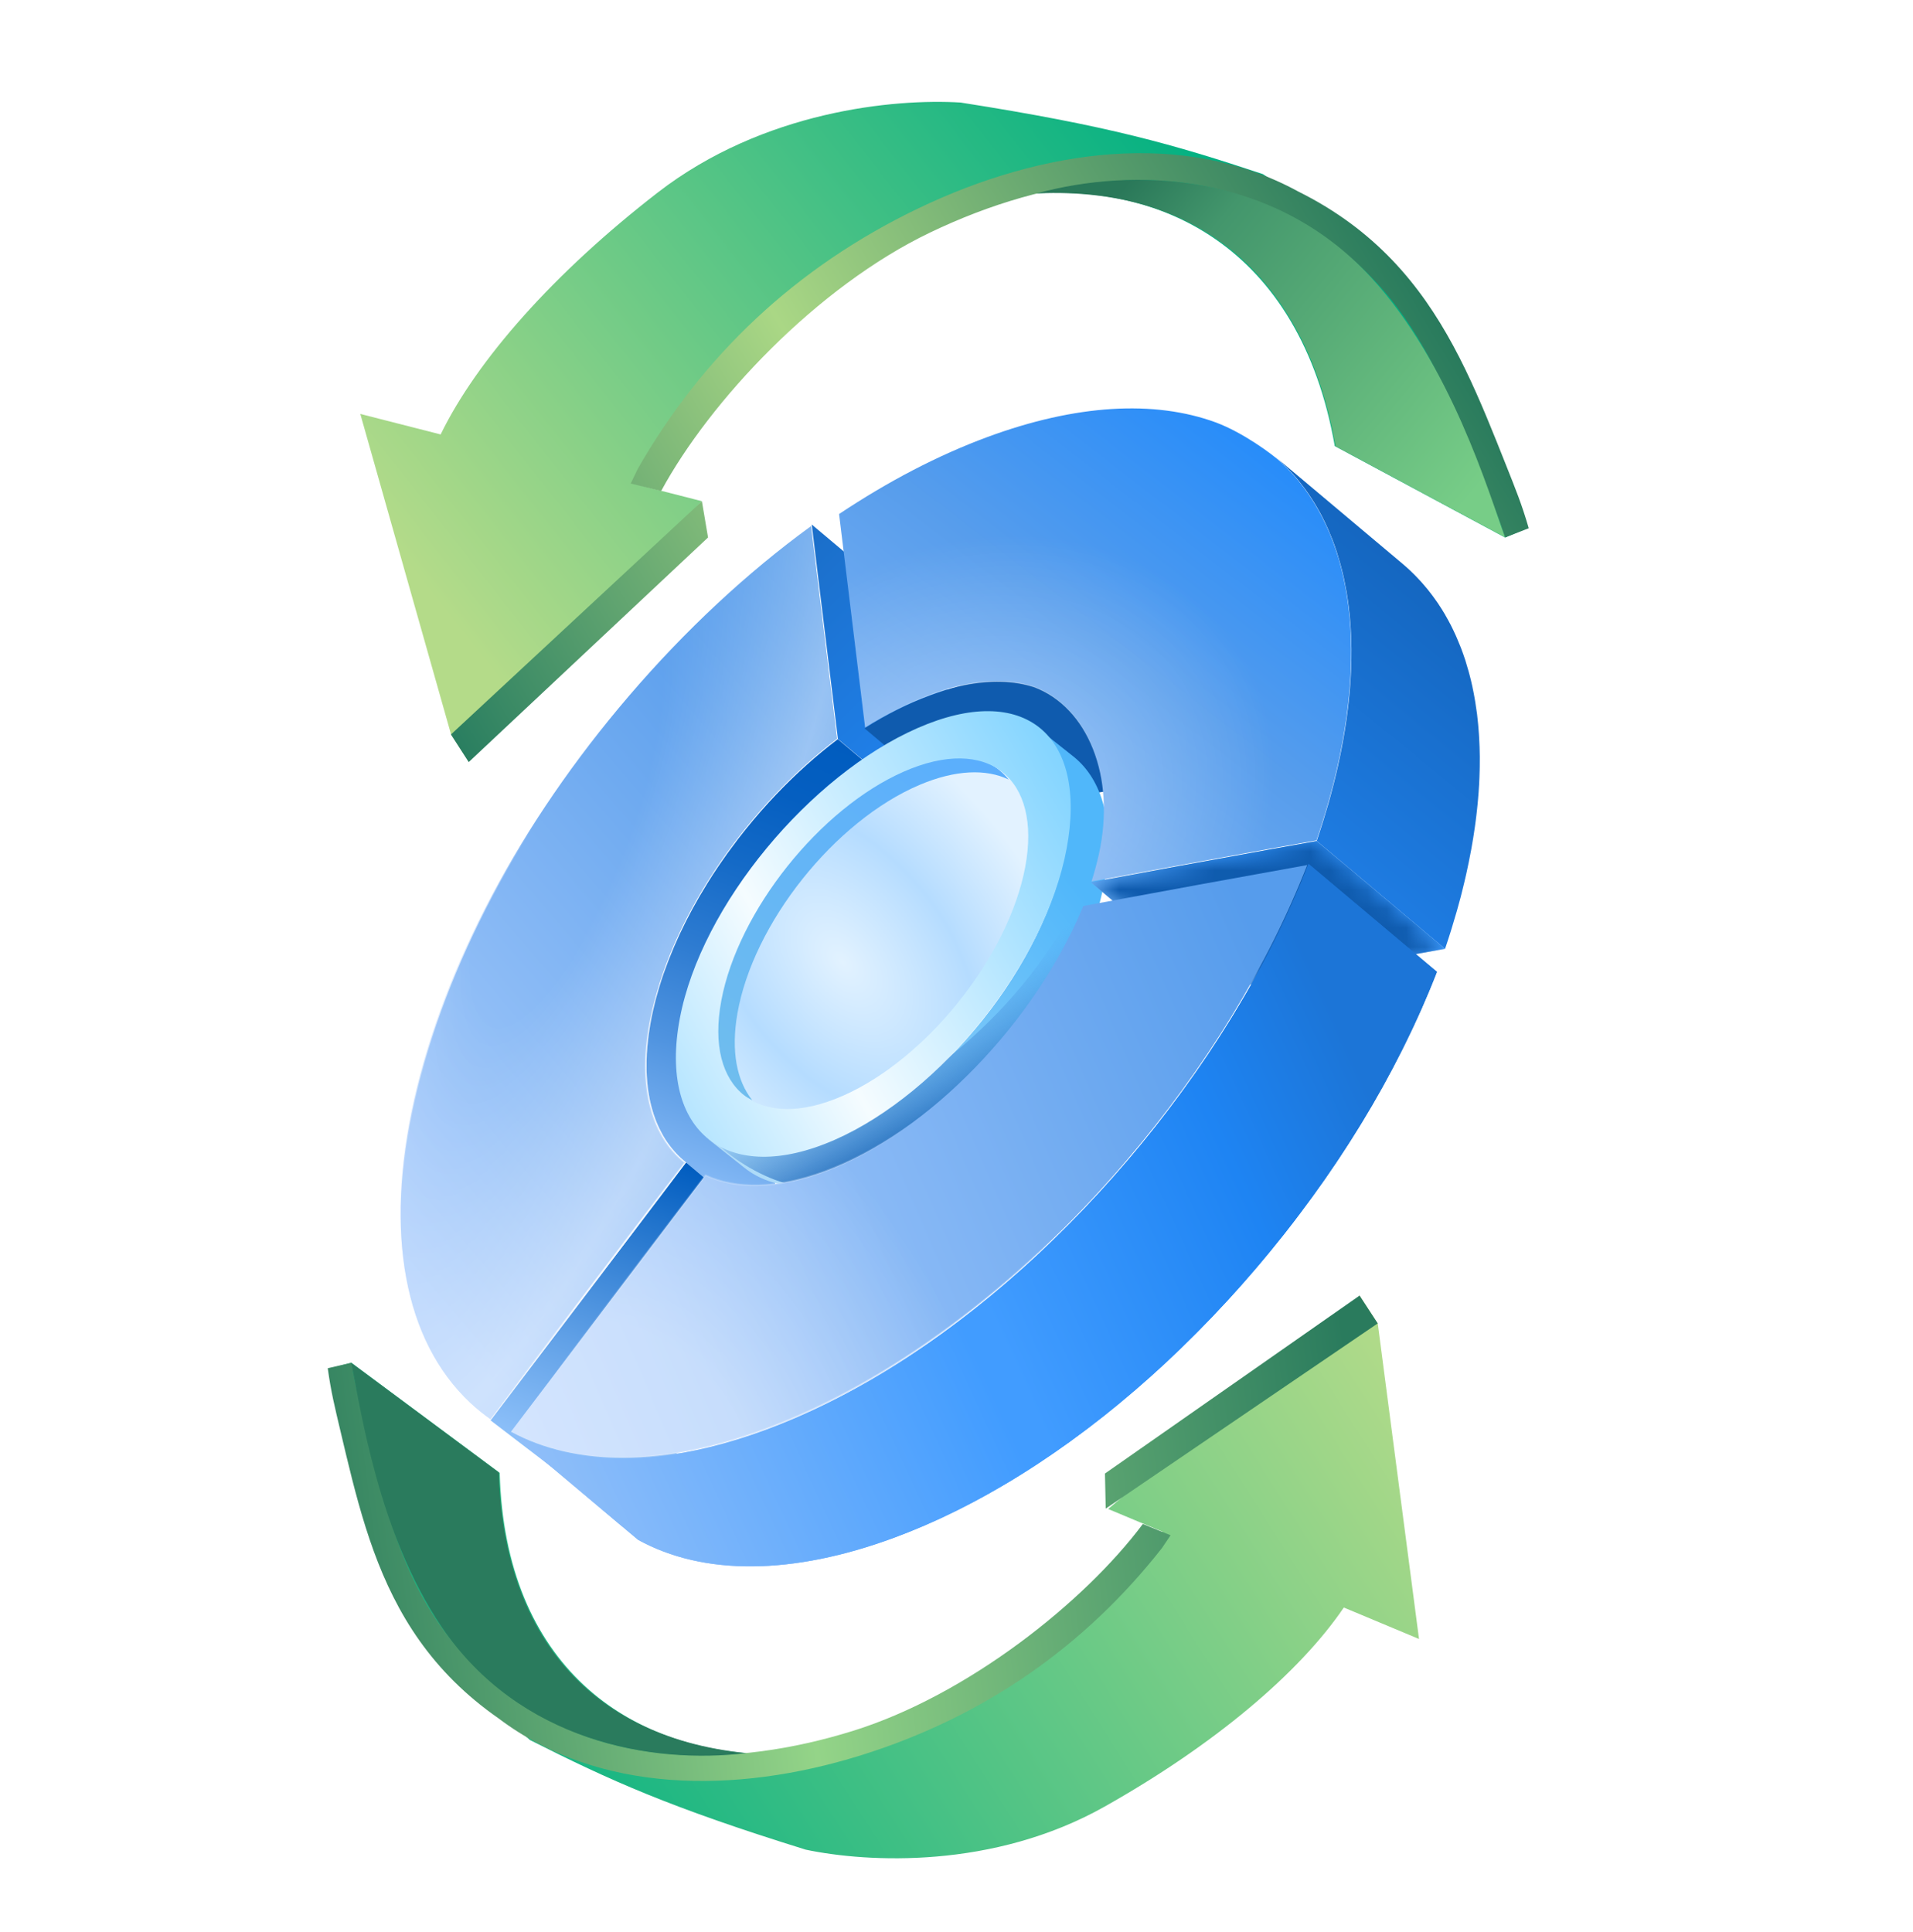 <svg width="100" height="101" viewBox="0 0 100 101" fill="none" xmlns="http://www.w3.org/2000/svg">
<g clip-path="url(#clip0_92_14489)">
<path fill-rule="evenodd" clip-rule="evenodd" d="M23.034 22.712C24.931 18.812 28.973 14.254 34.375 10.071C39.906 5.788 46.754 5.149 50.214 5.36C57.942 6.572 61.331 7.542 66.018 9.103C74.038 14.441 78.052 22.484 79.766 27.638L78.679 28.1L69.774 23.32C66.138 2.586 40.476 8.458 33.447 25.373L36.691 26.201L24.221 39.376L23.576 38.387L18.834 21.639L23.034 22.712Z" fill="url(#paint0_linear_92_14489)"/>
<path fill-rule="evenodd" clip-rule="evenodd" d="M48.012 10.889C41.557 13.985 36.692 18.653 33.338 24.511L32.97 25.278L34.801 25.727L36.692 26.204L23.573 38.396L24.501 39.84L37.012 28.098L36.692 26.204L34.561 25.668C37.106 20.963 42.7 14.995 48.62 12.156C54.863 9.161 61.765 8.271 67.205 11.252L67.218 11.259L67.23 11.265C70.923 13.1 73.094 15.716 74.735 18.752C75.56 20.279 76.249 21.91 76.932 23.61C77.086 23.994 77.24 24.382 77.396 24.773C77.924 26.103 78.192 26.61 78.674 28.098L79.913 27.615C79.545 26.347 79.235 25.597 78.709 24.272C78.552 23.877 78.395 23.481 78.236 23.086C77.55 21.378 76.836 19.686 75.971 18.084C74.233 14.867 71.877 12.008 67.868 10.013C61.87 6.733 54.457 7.797 48.012 10.889Z" fill="url(#paint1_linear_92_14489)"/>
<path d="M69.82 23.335L78.677 28.092C77.799 25.689 75.847 19.063 71.689 14.524C66.582 8.949 59.229 8.737 54.195 10.11C63.388 9.7 68.409 15.287 69.82 23.335Z" fill="url(#paint2_linear_92_14489)"/>
<path fill-rule="evenodd" clip-rule="evenodd" d="M70.247 84.037C67.917 87.469 63.453 91.229 57.748 94.442C51.924 97.723 45.36 97.375 42.118 96.695C34.98 94.475 31.911 93.087 27.696 90.96C20.856 84.798 18.178 76.636 17.275 71.526L18.366 71.24L26.121 76.997C26.678 97.118 51.789 95.117 60.77 80.074L57.928 78.886L71.072 67.735L72.021 69.187L74.177 85.681L70.247 84.037Z" fill="url(#paint3_linear_92_14489)"/>
<path fill-rule="evenodd" clip-rule="evenodd" d="M44.969 91.774C51.502 89.743 56.75 86.006 60.736 80.934L61.19 80.26L59.522 79.581L57.8 78.867L72.018 69.185L71.07 67.73L57.761 77.032L57.8 78.867L59.741 79.67C56.68 83.765 50.562 88.629 44.571 90.491C38.251 92.455 31.602 92.338 26.874 88.762L26.863 88.754L26.852 88.746C23.616 86.499 21.926 83.724 20.797 80.625C20.229 79.067 19.804 77.429 19.395 75.727C19.302 75.343 19.21 74.954 19.118 74.563C18.803 73.232 18.621 72.716 18.371 71.242L17.133 71.527C17.305 72.777 17.494 73.528 17.807 74.854C17.9 75.25 17.994 75.646 18.089 76.041C18.5 77.752 18.94 79.451 19.535 81.085C20.732 84.368 22.562 87.399 26.075 89.842C31.289 93.777 38.446 93.801 44.969 91.774Z" fill="url(#paint4_linear_92_14489)"/>
<path d="M26.072 76.973L18.36 71.245C18.855 73.639 19.781 80.175 23.081 85.043C27.135 91.025 34.057 92.247 39.008 91.648C30.258 90.758 26.288 84.778 26.072 76.973Z" fill="url(#paint5_linear_92_14489)"/>
<path d="M42.432 27.419L49.141 33.061L50.51 44.272L43.801 38.63L42.432 27.419Z" fill="url(#paint6_linear_92_14489)"/>
<path d="M48.551 36.38C48.417 36.43 48.283 36.482 48.149 36.536C48.105 36.554 48.061 36.573 48.018 36.591C47.927 36.628 47.838 36.666 47.748 36.705C47.696 36.728 47.643 36.752 47.591 36.775C47.509 36.812 47.427 36.849 47.346 36.887C47.29 36.913 47.234 36.94 47.18 36.967C47.133 36.989 47.087 37.011 47.04 37.034C47.012 37.047 46.986 37.062 46.958 37.075C46.872 37.118 46.785 37.163 46.698 37.208C46.636 37.24 46.574 37.271 46.513 37.304C46.423 37.352 46.334 37.402 46.244 37.452C46.186 37.484 46.127 37.516 46.071 37.548C45.972 37.604 45.875 37.662 45.777 37.72C45.727 37.749 45.679 37.777 45.63 37.806C45.486 37.893 45.342 37.983 45.198 38.075C45.197 38.076 45.194 38.077 45.193 38.078L51.902 43.72C52.047 43.627 52.194 43.537 52.34 43.448C52.388 43.419 52.437 43.391 52.484 43.362C52.583 43.305 52.681 43.246 52.78 43.19C52.838 43.157 52.895 43.126 52.953 43.094C53.043 43.045 53.133 42.994 53.222 42.946C53.283 42.913 53.345 42.881 53.407 42.85C53.494 42.805 53.58 42.761 53.666 42.717C53.74 42.68 53.814 42.644 53.888 42.608C53.943 42.581 53.998 42.555 54.054 42.529C54.136 42.491 54.218 42.454 54.3 42.417C54.352 42.394 54.404 42.37 54.457 42.347C54.547 42.308 54.638 42.27 54.727 42.233C54.771 42.215 54.814 42.196 54.858 42.178C54.992 42.124 55.127 42.072 55.26 42.022C57.405 41.229 59.276 41.113 60.759 41.57L54.778 36.042C52.423 35.16 50.696 35.587 48.551 36.38Z" fill="url(#paint7_linear_92_14489)"/>
<path d="M41.147 57.32C41.164 57.262 41.182 57.204 41.199 57.146C41.259 56.951 41.323 56.756 41.389 56.561C41.392 56.554 41.395 56.547 41.397 56.54C41.468 56.338 41.542 56.136 41.619 55.934C41.641 55.876 41.664 55.819 41.687 55.761C41.749 55.605 41.812 55.448 41.878 55.292C41.899 55.24 41.921 55.188 41.943 55.137C42.029 54.937 42.118 54.736 42.211 54.536C42.228 54.5 42.245 54.463 42.262 54.427C42.341 54.259 42.422 54.093 42.505 53.926C42.535 53.867 42.564 53.809 42.593 53.75C42.678 53.583 42.766 53.416 42.855 53.25C42.874 53.215 42.892 53.18 42.91 53.146C43.017 52.948 43.128 52.751 43.242 52.556C43.267 52.512 43.294 52.469 43.319 52.425C43.442 52.216 43.566 52.007 43.695 51.801C43.712 51.773 43.729 51.744 43.746 51.718C43.886 51.496 44.03 51.274 44.176 51.055C44.208 51.007 44.241 50.959 44.273 50.91C44.421 50.69 44.573 50.472 44.729 50.256C44.745 50.234 44.761 50.213 44.776 50.191C44.922 49.989 45.072 49.788 45.224 49.589C45.26 49.543 45.294 49.495 45.331 49.45C45.41 49.347 45.49 49.245 45.571 49.144C45.615 49.087 45.66 49.031 45.705 48.975C45.807 48.848 45.91 48.723 46.014 48.599C46.039 48.569 46.063 48.539 46.089 48.508C46.217 48.355 46.349 48.203 46.481 48.051C46.519 48.007 46.558 47.965 46.596 47.922C46.692 47.815 46.787 47.707 46.883 47.601C46.947 47.532 47.01 47.464 47.075 47.394C47.137 47.327 47.199 47.26 47.262 47.195C47.328 47.126 47.394 47.058 47.46 46.989C47.524 46.924 47.587 46.857 47.652 46.792C47.719 46.725 47.786 46.658 47.853 46.592C47.917 46.528 47.982 46.463 48.047 46.399C48.115 46.333 48.184 46.268 48.251 46.203C48.317 46.141 48.383 46.077 48.449 46.016C48.477 45.989 48.506 45.963 48.535 45.937C48.774 45.716 49.015 45.499 49.26 45.289C49.274 45.276 49.289 45.265 49.303 45.252C49.557 45.034 49.813 44.821 50.073 44.616C50.074 44.615 50.075 44.615 50.076 44.614C50.194 44.521 50.312 44.431 50.429 44.341C50.455 44.321 50.48 44.302 50.506 44.282L43.796 38.641C43.653 38.749 43.509 38.86 43.367 38.973C43.367 38.973 43.366 38.974 43.365 38.975C43.106 39.18 42.849 39.392 42.595 39.61C42.581 39.623 42.565 39.636 42.55 39.648C42.306 39.859 42.065 40.075 41.826 40.297C41.81 40.311 41.793 40.325 41.778 40.34C41.766 40.352 41.753 40.364 41.741 40.376C41.675 40.437 41.61 40.5 41.544 40.562C41.476 40.628 41.407 40.693 41.339 40.759C41.273 40.822 41.209 40.886 41.145 40.951C41.077 41.017 41.01 41.083 40.944 41.151C40.879 41.216 40.816 41.282 40.752 41.349C40.686 41.417 40.62 41.484 40.555 41.553C40.492 41.619 40.429 41.687 40.367 41.754C40.316 41.809 40.264 41.863 40.214 41.918C40.202 41.931 40.189 41.946 40.176 41.959C40.079 42.065 39.984 42.171 39.89 42.279C39.851 42.323 39.813 42.365 39.774 42.408C39.642 42.56 39.511 42.712 39.382 42.865C39.357 42.895 39.333 42.925 39.308 42.955C39.203 43.081 39.1 43.205 38.997 43.333C38.953 43.388 38.909 43.444 38.865 43.499C38.784 43.601 38.703 43.704 38.623 43.807C38.607 43.827 38.591 43.847 38.576 43.867C38.556 43.893 38.537 43.919 38.518 43.946C38.366 44.145 38.216 44.346 38.069 44.549C38.054 44.57 38.038 44.592 38.022 44.613C37.867 44.829 37.716 45.048 37.566 45.267C37.534 45.315 37.502 45.364 37.47 45.411C37.323 45.63 37.179 45.852 37.04 46.074C37.023 46.101 37.007 46.129 36.989 46.156C36.861 46.363 36.734 46.571 36.612 46.781C36.597 46.808 36.579 46.835 36.563 46.862C36.553 46.879 36.544 46.896 36.535 46.912C36.421 47.108 36.311 47.305 36.203 47.503C36.185 47.537 36.166 47.572 36.148 47.606C36.058 47.772 35.971 47.939 35.886 48.107C35.856 48.166 35.826 48.224 35.797 48.284C35.715 48.45 35.633 48.616 35.555 48.783C35.538 48.82 35.52 48.856 35.503 48.893C35.41 49.093 35.321 49.294 35.235 49.494C35.213 49.545 35.193 49.596 35.172 49.648C35.105 49.805 35.042 49.962 34.98 50.119C34.958 50.177 34.935 50.234 34.913 50.291C34.835 50.493 34.761 50.696 34.69 50.898C34.688 50.905 34.686 50.91 34.683 50.917C34.615 51.113 34.552 51.309 34.492 51.504C34.475 51.562 34.457 51.62 34.44 51.678C34.392 51.835 34.348 51.993 34.305 52.15C34.296 52.184 34.285 52.219 34.276 52.254C34.272 52.27 34.268 52.286 34.264 52.302C34.217 52.486 34.172 52.669 34.131 52.852C34.083 53.065 34.041 53.275 34.004 53.482C33.992 53.55 33.983 53.616 33.971 53.683C33.948 53.822 33.927 53.959 33.907 54.095C33.897 54.172 33.888 54.249 33.88 54.325C33.865 54.447 33.852 54.57 33.841 54.689C33.834 54.768 33.828 54.846 33.823 54.925C33.819 54.984 33.812 55.045 33.809 55.103C33.806 55.166 33.806 55.227 33.803 55.288C33.8 55.345 33.798 55.404 33.797 55.461C33.793 55.609 33.794 55.756 33.796 55.9C33.797 55.929 33.796 55.959 33.796 55.987C33.801 56.158 33.811 56.326 33.825 56.49C33.829 56.536 33.834 56.58 33.838 56.626C33.845 56.702 33.851 56.781 33.861 56.857C33.867 56.903 33.875 56.947 33.881 56.992C33.887 57.034 33.893 57.077 33.899 57.117C33.923 57.271 33.95 57.422 33.982 57.569C34.014 57.716 34.051 57.858 34.091 57.998C34.102 58.036 34.113 58.073 34.124 58.111C34.137 58.151 34.147 58.193 34.16 58.232C34.185 58.31 34.214 58.386 34.242 58.462C34.248 58.481 34.255 58.502 34.262 58.521C34.311 58.651 34.365 58.778 34.422 58.901C34.436 58.932 34.451 58.962 34.466 58.994C34.515 59.096 34.566 59.195 34.62 59.292C34.634 59.315 34.646 59.34 34.659 59.363C34.666 59.374 34.671 59.385 34.677 59.396C34.738 59.5 34.803 59.601 34.869 59.699C34.886 59.724 34.905 59.747 34.921 59.771C34.981 59.856 35.042 59.938 35.107 60.017C35.131 60.047 35.156 60.078 35.181 60.106C35.252 60.191 35.327 60.273 35.403 60.352C35.416 60.365 35.429 60.38 35.442 60.393C35.446 60.397 35.449 60.401 35.452 60.405C35.548 60.5 35.646 60.59 35.748 60.676L42.458 66.318C42.352 66.229 42.249 66.134 42.151 66.035C42.138 66.022 42.125 66.007 42.112 65.994C42.036 65.914 41.961 65.833 41.89 65.748C41.865 65.718 41.841 65.689 41.816 65.659C41.751 65.579 41.689 65.496 41.629 65.412C41.612 65.388 41.594 65.365 41.578 65.341C41.503 65.232 41.433 65.121 41.367 65.005C41.354 64.981 41.342 64.956 41.328 64.933C41.275 64.837 41.224 64.738 41.175 64.636C41.16 64.605 41.145 64.574 41.131 64.543C41.074 64.419 41.022 64.293 40.971 64.162C40.964 64.143 40.958 64.123 40.951 64.104C40.909 63.989 40.87 63.872 40.834 63.753C40.822 63.715 40.812 63.678 40.8 63.64C40.76 63.5 40.723 63.358 40.692 63.211C40.692 63.211 40.692 63.211 40.692 63.21C40.66 63.064 40.634 62.912 40.609 62.759C40.603 62.717 40.597 62.675 40.592 62.633C40.575 62.513 40.56 62.391 40.548 62.267C40.544 62.222 40.538 62.177 40.535 62.132C40.521 61.967 40.512 61.799 40.508 61.629C40.507 61.599 40.507 61.569 40.507 61.54C40.504 61.396 40.504 61.249 40.507 61.101C40.509 61.044 40.511 60.986 40.514 60.928C40.518 60.808 40.526 60.686 40.534 60.564C40.54 60.486 40.545 60.408 40.552 60.328C40.563 60.209 40.577 60.087 40.59 59.965C40.599 59.888 40.608 59.812 40.619 59.734C40.637 59.599 40.659 59.462 40.682 59.324C40.693 59.256 40.702 59.19 40.715 59.121C40.753 58.914 40.795 58.705 40.842 58.491C40.883 58.308 40.928 58.124 40.976 57.941C40.989 57.891 41.003 57.84 41.016 57.789C41.058 57.632 41.104 57.475 41.151 57.317L41.147 57.32Z" fill="url(#paint8_linear_92_14489)"/>
<path d="M35.864 60.772L42.574 66.413L32.511 79.79L29.096 76.896L25.645 74.254L35.864 60.772Z" fill="url(#paint9_linear_92_14489)"/>
<path d="M21.65 57.49C23.214 50.508 27.199 43.013 32.875 36.385C35.834 32.93 39.067 29.927 42.398 27.506L43.755 38.617C39.169 42.094 35.255 47.643 34.09 52.839C33.265 56.52 33.98 59.314 35.807 60.778L25.639 74.192C25.268 73.931 24.915 73.644 24.579 73.331C21.133 70.092 20.086 64.472 21.65 57.49Z" fill="url(#paint10_linear_92_14489)"/>
<path d="M21.65 57.49C23.214 50.508 27.199 43.013 32.875 36.385C35.834 32.93 39.067 29.927 42.398 27.506L43.755 38.617C39.169 42.094 35.255 47.643 34.09 52.839C33.265 56.52 33.98 59.314 35.807 60.778L25.639 74.192C25.268 73.931 24.915 73.644 24.579 73.331C21.133 70.092 20.086 64.472 21.65 57.49Z" fill="url(#paint11_radial_92_14489)" fill-opacity="0.4"/>
<path d="M21.65 57.49C23.214 50.508 27.199 43.013 32.875 36.385C35.834 32.93 39.067 29.927 42.398 27.506L43.755 38.617C39.169 42.094 35.255 47.643 34.09 52.839C33.265 56.52 33.98 59.314 35.807 60.778L25.639 74.192C25.268 73.931 24.915 73.644 24.579 73.331C21.133 70.092 20.086 64.472 21.65 57.49Z" stroke="url(#paint12_radial_92_14489)" stroke-width="0.089"/>
<path d="M47.623 39.538C52.237 37.537 55.257 39.898 54.352 44.819C53.454 49.733 48.98 55.347 44.366 57.348C39.753 59.35 36.733 56.989 37.637 52.067C38.535 47.153 43.01 41.539 47.623 39.538Z" fill="url(#paint13_radial_92_14489)"/>
<path d="M38.546 52.989C39.366 48.269 43.637 42.91 48.079 41.028C49.949 40.237 51.558 40.189 52.724 40.752C51.602 39.356 49.531 39.026 46.941 40.125C42.499 42.006 38.228 47.365 37.407 52.086C36.934 54.818 37.714 56.739 39.322 57.512C38.517 56.509 38.204 54.959 38.546 52.989Z" fill="url(#paint14_linear_92_14489)"/>
<path d="M54.073 37.93L56.119 39.554C57.61 40.75 58.265 42.983 57.755 45.968C56.714 51.979 51.28 58.797 45.622 61.19C42.769 62.397 40.41 62.248 38.904 61.041L36.858 59.417C38.376 60.622 40.741 60.763 43.582 59.559C49.239 57.165 54.673 50.348 55.715 44.336C56.237 41.349 55.57 39.119 54.078 37.923L54.073 37.93Z" fill="url(#paint15_linear_92_14489)"/>
<g filter="url(#filter0_f_92_14489)">
<path d="M56.676 46.336C52.515 55.622 41.967 60.901 37.612 59.905C38.59 60.815 40.226 61.736 41.483 61.951C47.796 61.266 56.747 50.068 57.516 46.943L56.676 46.336Z" fill="url(#paint16_linear_92_14489)"/>
</g>
<path d="M47.959 38.064C53.544 35.612 56.871 38.416 55.756 44.369C54.642 50.322 49.208 57.14 43.623 59.592C38.039 62.043 34.414 59.2 35.535 53.252C36.65 47.299 42.375 40.515 47.959 38.064ZM44.058 57.286C48.443 55.359 52.714 50 53.592 45.325C54.469 40.649 51.624 38.414 47.24 40.341C42.856 42.267 38.584 47.626 37.707 52.302C36.829 56.977 39.674 59.212 44.058 57.286Z" fill="url(#paint17_linear_92_14489)"/>
<path d="M66.992 24.175C67.087 24.264 67.18 24.356 67.271 24.448C67.3 24.477 67.328 24.506 67.356 24.536C67.426 24.61 67.496 24.684 67.564 24.76C67.587 24.785 67.61 24.81 67.633 24.835C67.721 24.935 67.806 25.036 67.891 25.139C67.908 25.159 67.924 25.18 67.94 25.2C68.009 25.285 68.076 25.372 68.141 25.459C68.166 25.491 68.19 25.524 68.215 25.557C68.278 25.642 68.339 25.728 68.399 25.815C68.416 25.84 68.435 25.865 68.451 25.891C68.527 26.002 68.6 26.116 68.671 26.229C68.688 26.256 68.703 26.283 68.72 26.31C68.767 26.388 68.814 26.468 68.861 26.548C68.955 26.712 69.048 26.878 69.135 27.049C69.137 27.053 69.138 27.057 69.14 27.061C69.225 27.229 69.307 27.4 69.384 27.573C69.407 27.624 69.429 27.674 69.451 27.725C69.513 27.869 69.572 28.014 69.63 28.161C69.645 28.202 69.662 28.242 69.679 28.284C69.748 28.468 69.814 28.655 69.876 28.845C69.89 28.887 69.902 28.93 69.915 28.973C69.965 29.133 70.014 29.297 70.059 29.461C70.075 29.514 70.089 29.568 70.103 29.622C70.157 29.825 70.207 30.03 70.253 30.238C70.258 30.262 70.263 30.286 70.268 30.311C70.307 30.5 70.344 30.691 70.378 30.884C70.388 30.943 70.399 31.003 70.408 31.062C70.441 31.26 70.47 31.459 70.495 31.662C70.498 31.686 70.502 31.71 70.505 31.733C70.509 31.765 70.512 31.796 70.515 31.828C70.53 31.958 70.544 32.09 70.558 32.222C70.563 32.278 70.567 32.334 70.572 32.39C70.582 32.501 70.591 32.613 70.599 32.726C70.603 32.785 70.607 32.846 70.609 32.906C70.616 33.023 70.622 33.139 70.627 33.257C70.629 33.312 70.632 33.365 70.633 33.42C70.639 33.586 70.643 33.755 70.644 33.924C70.644 33.928 70.644 33.932 70.644 33.935C70.645 34.108 70.644 34.283 70.641 34.46C70.641 34.515 70.639 34.571 70.637 34.626C70.635 34.75 70.631 34.873 70.626 34.997C70.623 35.062 70.62 35.126 70.617 35.191C70.612 35.301 70.605 35.412 70.599 35.524C70.594 35.611 70.587 35.699 70.582 35.788C70.574 35.893 70.565 36 70.556 36.107C70.548 36.196 70.54 36.284 70.532 36.374C70.522 36.481 70.511 36.59 70.499 36.7C70.489 36.789 70.479 36.879 70.469 36.968C70.456 37.08 70.441 37.193 70.426 37.304C70.415 37.392 70.403 37.482 70.391 37.571C70.375 37.687 70.357 37.804 70.339 37.921C70.325 38.008 70.313 38.094 70.299 38.181C70.278 38.304 70.257 38.427 70.235 38.551C70.221 38.634 70.207 38.717 70.192 38.801C70.167 38.938 70.14 39.076 70.113 39.213C70.099 39.285 70.086 39.355 70.071 39.427C70.029 39.637 69.984 39.848 69.936 40.06C69.872 40.347 69.801 40.636 69.729 40.925C69.714 40.985 69.698 41.046 69.683 41.106C69.609 41.395 69.532 41.684 69.45 41.974C69.438 42.014 69.426 42.055 69.414 42.095C69.342 42.347 69.266 42.601 69.187 42.855C69.163 42.932 69.138 43.01 69.114 43.088C69.022 43.379 68.928 43.671 68.829 43.961L75.538 49.603C75.638 49.311 75.732 49.021 75.824 48.729C75.848 48.652 75.872 48.575 75.895 48.498C75.974 48.243 76.05 47.99 76.122 47.736C76.134 47.696 76.146 47.656 76.158 47.615C76.226 47.377 76.29 47.14 76.353 46.903C76.366 46.851 76.379 46.8 76.392 46.748C76.407 46.688 76.422 46.627 76.437 46.568C76.509 46.278 76.58 45.99 76.644 45.702C76.692 45.489 76.737 45.278 76.779 45.068C76.794 44.998 76.807 44.928 76.82 44.857C76.848 44.718 76.876 44.579 76.901 44.441C76.915 44.359 76.929 44.277 76.944 44.195C76.966 44.071 76.988 43.947 77.008 43.823C77.022 43.736 77.035 43.649 77.048 43.563C77.066 43.446 77.083 43.329 77.1 43.213C77.112 43.124 77.124 43.036 77.136 42.948C77.15 42.835 77.165 42.722 77.178 42.61C77.189 42.52 77.198 42.432 77.208 42.344C77.22 42.234 77.231 42.125 77.242 42.017C77.251 41.927 77.258 41.838 77.266 41.749C77.275 41.643 77.284 41.536 77.292 41.431C77.298 41.342 77.304 41.253 77.309 41.165C77.313 41.107 77.318 41.048 77.321 40.99C77.323 40.937 77.325 40.885 77.327 40.833C77.33 40.768 77.333 40.704 77.336 40.639C77.341 40.515 77.345 40.391 77.347 40.268C77.349 40.213 77.351 40.157 77.351 40.102C77.355 39.925 77.355 39.75 77.354 39.577C77.354 39.572 77.354 39.567 77.354 39.562C77.352 39.393 77.349 39.226 77.343 39.06C77.341 39.006 77.339 38.952 77.336 38.898C77.331 38.781 77.325 38.663 77.319 38.548C77.315 38.487 77.311 38.427 77.308 38.367C77.3 38.255 77.292 38.143 77.282 38.032C77.278 37.976 77.273 37.92 77.268 37.863C77.256 37.731 77.241 37.599 77.226 37.469C77.222 37.437 77.219 37.405 77.216 37.375C77.215 37.369 77.215 37.363 77.214 37.357C77.211 37.339 77.208 37.321 77.207 37.303C77.181 37.101 77.152 36.902 77.119 36.705C77.11 36.645 77.1 36.587 77.089 36.527C77.056 36.333 77.019 36.141 76.978 35.952C76.973 35.928 76.969 35.904 76.964 35.881C76.919 35.672 76.869 35.466 76.815 35.263C76.801 35.21 76.786 35.157 76.772 35.104C76.726 34.939 76.678 34.775 76.627 34.614C76.618 34.585 76.61 34.553 76.601 34.524C76.597 34.511 76.592 34.5 76.588 34.487C76.526 34.297 76.46 34.11 76.39 33.925C76.375 33.884 76.358 33.844 76.342 33.803C76.285 33.656 76.225 33.509 76.162 33.367C76.141 33.316 76.118 33.265 76.096 33.216C76.017 33.042 75.937 32.87 75.851 32.702C75.849 32.698 75.847 32.694 75.846 32.691C75.758 32.52 75.666 32.353 75.571 32.189C75.56 32.17 75.55 32.148 75.539 32.129C75.504 32.069 75.467 32.011 75.431 31.951C75.415 31.925 75.399 31.897 75.383 31.871C75.312 31.756 75.238 31.643 75.163 31.532C75.146 31.507 75.128 31.482 75.109 31.456C75.05 31.369 74.988 31.283 74.925 31.198C74.902 31.166 74.877 31.133 74.852 31.1C74.787 31.013 74.719 30.926 74.651 30.841C74.634 30.821 74.618 30.8 74.602 30.78C74.518 30.677 74.431 30.576 74.343 30.477C74.321 30.451 74.297 30.426 74.275 30.4C74.206 30.325 74.138 30.25 74.066 30.177C74.038 30.148 74.01 30.119 73.982 30.09C73.961 30.069 73.941 30.047 73.92 30.027C73.849 29.956 73.776 29.886 73.703 29.816C73.573 29.695 73.442 29.578 73.307 29.464L66.598 23.823C66.732 23.935 66.865 24.053 66.993 24.174L66.992 24.175Z" fill="url(#paint18_linear_92_14489)"/>
<path d="M68.827 43.967L75.539 49.601C74.759 49.74 73.94 49.883 73.07 50.04C69.924 50.609 66.681 51.217 63.728 51.767L57.019 46.125C59.971 45.575 63.209 44.979 66.355 44.411C67.225 44.254 68.045 44.106 68.827 43.967Z" fill="url(#paint19_linear_92_14489)"/>
<mask id="mask0_92_14489" style="mask-type:luminance" maskUnits="userSpaceOnUse" x="57" y="43" width="19" height="9">
<path d="M68.83 43.963L75.539 49.605C74.758 49.744 73.938 49.892 73.067 50.048C69.922 50.617 66.683 51.213 63.731 51.763L57.022 46.121C59.974 45.572 63.212 44.975 66.358 44.407C67.228 44.25 68.048 44.102 68.83 43.963Z" fill="white"/>
</mask>
<g mask="url(#mask0_92_14489)">
<path d="M66.358 44.407C63.212 44.975 59.974 45.572 57.022 46.121L63.731 51.763C66.684 51.213 69.921 50.617 73.067 50.048C73.938 49.892 74.757 49.744 75.539 49.605L68.83 43.963C68.049 44.102 67.228 44.25 66.358 44.407Z" fill="#0F5BAE"/>
</g>
<path d="M54.053 35.908L54.052 35.908C51.733 35.161 49.268 36.086 48.626 36.326C48.6 36.336 48.578 36.345 48.558 36.352L48.558 36.352C47.44 36.765 46.32 37.336 45.224 38.033L43.862 26.872C46.429 25.162 49.036 23.8 51.608 22.85C56.23 21.141 60.337 20.9 63.566 22.087C64.977 22.616 66.513 23.742 66.984 24.183C70.44 27.429 71.486 33.059 69.921 40.045C69.634 41.326 69.264 42.625 68.819 43.932C68.043 44.07 67.226 44.217 66.361 44.373C63.228 44.939 60.003 45.533 57.06 46.081C57.206 45.614 57.333 45.148 57.437 44.685C58.353 40.595 56.855 36.958 54.053 35.908Z" fill="url(#paint20_linear_92_14489)"/>
<path d="M54.053 35.908L54.052 35.908C51.733 35.161 49.268 36.086 48.626 36.326C48.6 36.336 48.578 36.345 48.558 36.352L48.558 36.352C47.44 36.765 46.32 37.336 45.224 38.033L43.862 26.872C46.429 25.162 49.036 23.8 51.608 22.85C56.23 21.141 60.337 20.9 63.566 22.087C64.977 22.616 66.513 23.742 66.984 24.183C70.44 27.429 71.486 33.059 69.921 40.045C69.634 41.326 69.264 42.625 68.819 43.932C68.043 44.07 67.226 44.217 66.361 44.373C63.228 44.939 60.003 45.533 57.06 46.081C57.206 45.614 57.333 45.148 57.437 44.685C58.353 40.595 56.855 36.958 54.053 35.908Z" fill="url(#paint21_radial_92_14489)" fill-opacity="0.4"/>
<path d="M54.053 35.908L54.052 35.908C51.733 35.161 49.268 36.086 48.626 36.326C48.6 36.336 48.578 36.345 48.558 36.352L48.558 36.352C47.44 36.765 46.32 37.336 45.224 38.033L43.862 26.872C46.429 25.162 49.036 23.8 51.608 22.85C56.23 21.141 60.337 20.9 63.566 22.087C64.977 22.616 66.513 23.742 66.984 24.183C70.44 27.429 71.486 33.059 69.921 40.045C69.634 41.326 69.264 42.625 68.819 43.932C68.043 44.07 67.226 44.217 66.361 44.373C63.228 44.939 60.003 45.533 57.06 46.081C57.206 45.614 57.333 45.148 57.437 44.685C58.353 40.595 56.855 36.958 54.053 35.908Z" stroke="url(#paint22_radial_92_14489)" stroke-width="0.044"/>
<path d="M72.781 55.888C72.843 55.769 72.905 55.65 72.966 55.531C73.068 55.337 73.167 55.143 73.265 54.948C73.328 54.822 73.39 54.697 73.452 54.572C73.546 54.382 73.638 54.192 73.728 54.002C73.788 53.876 73.848 53.75 73.907 53.624C73.998 53.43 74.085 53.237 74.173 53.043C74.227 52.923 74.282 52.802 74.335 52.681C74.427 52.471 74.517 52.259 74.607 52.048C74.65 51.946 74.695 51.844 74.737 51.741C74.867 51.429 74.992 51.117 75.113 50.805L68.404 45.163C68.283 45.475 68.157 45.787 68.028 46.099C67.985 46.202 67.941 46.303 67.898 46.407C67.808 46.617 67.719 46.828 67.626 47.039C67.573 47.16 67.517 47.281 67.463 47.401C67.376 47.594 67.288 47.789 67.198 47.983C67.139 48.109 67.079 48.234 67.019 48.36C66.929 48.55 66.836 48.74 66.743 48.931C66.681 49.056 66.619 49.182 66.556 49.307C66.457 49.502 66.358 49.697 66.256 49.892C66.194 50.011 66.133 50.129 66.07 50.249C65.957 50.463 65.84 50.678 65.723 50.892C65.669 50.989 65.618 51.087 65.564 51.184C65.391 51.495 65.215 51.806 65.034 52.116C65.024 52.132 65.016 52.147 65.005 52.163C64.84 52.447 64.669 52.731 64.497 53.014C64.44 53.108 64.382 53.202 64.324 53.296C64.194 53.505 64.064 53.715 63.931 53.923C63.867 54.025 63.801 54.128 63.736 54.229C63.596 54.446 63.455 54.661 63.312 54.877C63.258 54.96 63.203 55.043 63.148 55.126C62.95 55.421 62.749 55.715 62.545 56.008C62.511 56.056 62.477 56.105 62.443 56.152C62.27 56.398 62.097 56.643 61.919 56.887C61.85 56.983 61.779 57.078 61.71 57.173C61.562 57.375 61.412 57.576 61.261 57.778C61.187 57.876 61.113 57.974 61.039 58.072C60.83 58.346 60.62 58.619 60.406 58.89C60.401 58.897 60.396 58.904 60.39 58.91C60.175 59.182 59.956 59.453 59.735 59.723C59.678 59.793 59.621 59.862 59.563 59.932C59.335 60.207 59.106 60.483 58.872 60.754C58.664 60.997 58.455 61.236 58.245 61.475C58.182 61.547 58.117 61.618 58.054 61.689C57.902 61.859 57.75 62.029 57.597 62.196C57.531 62.269 57.464 62.342 57.397 62.415C57.163 62.669 56.928 62.921 56.691 63.169C56.683 63.178 56.674 63.186 56.666 63.195C56.437 63.435 56.205 63.672 55.974 63.907C55.909 63.972 55.845 64.037 55.78 64.102C55.569 64.314 55.358 64.523 55.145 64.73C55.112 64.762 55.08 64.795 55.047 64.827C54.806 65.06 54.563 65.291 54.319 65.519C54.255 65.579 54.19 65.639 54.127 65.698C53.939 65.872 53.75 66.044 53.561 66.214C53.501 66.268 53.442 66.322 53.381 66.376C53.142 66.59 52.902 66.801 52.66 67.009C52.615 67.048 52.57 67.086 52.525 67.124C52.323 67.297 52.121 67.467 51.918 67.636C51.849 67.694 51.778 67.751 51.709 67.809C51.49 67.989 51.272 68.165 51.053 68.34C51.024 68.363 50.996 68.387 50.967 68.408C50.71 68.612 50.452 68.811 50.193 69.008C50.128 69.058 50.061 69.107 49.996 69.157C49.769 69.327 49.544 69.494 49.316 69.659C49.277 69.689 49.237 69.718 49.198 69.746C48.938 69.933 48.679 70.115 48.419 70.296C48.354 70.34 48.29 70.384 48.224 70.428C48.003 70.58 47.781 70.728 47.56 70.874C47.505 70.911 47.449 70.948 47.393 70.984C47.324 71.028 47.256 71.072 47.187 71.116C47.065 71.195 46.943 71.272 46.82 71.35C46.745 71.397 46.67 71.445 46.594 71.49C46.477 71.563 46.36 71.634 46.244 71.706C46.167 71.753 46.09 71.8 46.012 71.846C45.896 71.915 45.779 71.984 45.663 72.052C45.586 72.097 45.511 72.141 45.435 72.185C45.313 72.255 45.191 72.324 45.068 72.393C44.998 72.433 44.929 72.472 44.859 72.511C44.714 72.591 44.569 72.67 44.423 72.749C44.377 72.773 44.331 72.799 44.285 72.824C44.093 72.925 43.903 73.026 43.711 73.123C43.661 73.149 43.612 73.172 43.563 73.198C43.425 73.268 43.288 73.337 43.151 73.404C42.912 73.521 42.674 73.634 42.436 73.745C42.39 73.766 42.342 73.787 42.295 73.808C42.101 73.897 41.909 73.983 41.715 74.068C41.639 74.102 41.562 74.134 41.485 74.166C41.313 74.24 41.141 74.311 40.971 74.38C40.898 74.41 40.825 74.44 40.753 74.469C40.515 74.564 40.276 74.656 40.039 74.744C38.041 75.483 36.137 75.947 34.359 76.141C34.063 76.173 33.769 76.198 33.48 76.215C32.178 76.292 30.95 76.217 29.806 75.991C29.552 75.941 29.302 75.882 29.056 75.817C28.934 75.784 28.812 75.751 28.691 75.714C28.451 75.641 28.214 75.561 27.982 75.474C27.517 75.299 27.072 75.094 26.645 74.859L33.357 80.5C36.768 82.375 41.419 82.354 46.75 80.384C46.987 80.296 47.226 80.204 47.464 80.109C47.536 80.08 47.608 80.05 47.68 80.021C47.852 79.951 48.023 79.88 48.196 79.807C48.273 79.774 48.349 79.741 48.426 79.708C48.619 79.623 48.813 79.537 49.007 79.448C49.054 79.427 49.099 79.406 49.146 79.385C49.384 79.274 49.622 79.161 49.861 79.044C49.877 79.036 49.894 79.028 49.91 79.02C50.031 78.96 50.152 78.899 50.273 78.838C50.322 78.813 50.372 78.789 50.421 78.763C50.612 78.665 50.803 78.565 50.995 78.464C51.041 78.439 51.088 78.413 51.134 78.388C51.279 78.31 51.424 78.232 51.569 78.151C51.639 78.111 51.709 78.072 51.779 78.032C51.901 77.963 52.023 77.894 52.144 77.824C52.22 77.781 52.297 77.736 52.373 77.691C52.49 77.623 52.606 77.554 52.722 77.485C52.799 77.438 52.877 77.392 52.955 77.345C53.071 77.274 53.188 77.202 53.304 77.129C53.38 77.082 53.455 77.035 53.531 76.988C53.653 76.911 53.775 76.833 53.897 76.754C53.965 76.71 54.034 76.666 54.103 76.621C54.123 76.609 54.142 76.596 54.162 76.583C54.197 76.56 54.233 76.535 54.269 76.512C54.491 76.366 54.712 76.217 54.934 76.066C54.999 76.021 55.064 75.978 55.128 75.933C55.388 75.753 55.648 75.571 55.907 75.384C55.947 75.355 55.987 75.325 56.026 75.296C56.253 75.131 56.479 74.965 56.705 74.794C56.771 74.745 56.836 74.695 56.903 74.645C57.162 74.448 57.419 74.249 57.676 74.046C57.682 74.041 57.687 74.037 57.692 74.034C57.717 74.014 57.74 73.995 57.764 73.976C57.982 73.802 58.2 73.626 58.417 73.448C58.487 73.39 58.557 73.332 58.627 73.273C58.829 73.105 59.031 72.934 59.233 72.762C59.279 72.723 59.324 72.686 59.369 72.647C59.61 72.439 59.85 72.228 60.09 72.014C60.15 71.96 60.21 71.906 60.271 71.851C60.459 71.68 60.648 71.51 60.835 71.336C60.875 71.299 60.916 71.263 60.955 71.226C60.98 71.203 61.005 71.179 61.029 71.156C61.273 70.929 61.515 70.698 61.756 70.464C61.789 70.432 61.823 70.399 61.855 70.366C62.068 70.16 62.278 69.951 62.489 69.741C62.553 69.675 62.618 69.61 62.683 69.545C62.915 69.31 63.146 69.073 63.375 68.833C63.384 68.825 63.392 68.816 63.401 68.807C63.638 68.558 63.872 68.306 64.107 68.052C64.135 68.022 64.163 67.993 64.192 67.962C64.231 67.92 64.27 67.876 64.308 67.833C64.46 67.666 64.612 67.498 64.763 67.329C64.827 67.256 64.892 67.185 64.956 67.112C65.166 66.874 65.375 66.634 65.583 66.392C65.817 66.12 66.046 65.845 66.274 65.569C66.331 65.5 66.389 65.43 66.445 65.361C66.667 65.09 66.887 64.819 67.103 64.546C67.107 64.54 67.112 64.534 67.117 64.528C67.284 64.317 67.45 64.104 67.614 63.89C67.66 63.83 67.705 63.769 67.751 63.709C67.826 63.612 67.899 63.513 67.973 63.416C68.124 63.215 68.273 63.014 68.422 62.811C68.492 62.716 68.563 62.621 68.632 62.525C68.809 62.28 68.983 62.035 69.156 61.79C69.19 61.742 69.224 61.694 69.258 61.646C69.462 61.353 69.663 61.059 69.861 60.764C69.916 60.681 69.97 60.599 70.025 60.516C70.167 60.3 70.309 60.083 70.449 59.867C70.514 59.765 70.579 59.663 70.644 59.561C70.776 59.352 70.907 59.143 71.036 58.934C71.094 58.84 71.153 58.746 71.21 58.651C71.382 58.369 71.551 58.086 71.716 57.803C71.726 57.786 71.736 57.769 71.746 57.752C71.747 57.75 71.749 57.747 71.749 57.745C71.928 57.438 72.103 57.13 72.275 56.821C72.329 56.723 72.381 56.625 72.435 56.527C72.552 56.313 72.668 56.099 72.781 55.886L72.781 55.888Z" fill="url(#paint23_linear_92_14489)"/>
<path d="M72.781 55.888C72.843 55.769 72.905 55.65 72.966 55.531C73.068 55.337 73.167 55.143 73.265 54.948C73.328 54.822 73.39 54.697 73.452 54.572C73.546 54.382 73.638 54.192 73.728 54.002C73.788 53.876 73.848 53.75 73.907 53.624C73.998 53.43 74.085 53.237 74.173 53.043C74.227 52.923 74.282 52.802 74.335 52.681C74.427 52.471 74.517 52.259 74.607 52.048C74.65 51.946 74.695 51.844 74.737 51.741C74.867 51.429 74.992 51.117 75.113 50.805L68.404 45.163C68.283 45.475 68.157 45.787 68.028 46.099C67.985 46.202 67.941 46.303 67.898 46.407C67.808 46.617 67.719 46.828 67.626 47.039C67.573 47.16 67.517 47.281 67.463 47.401C67.376 47.594 67.288 47.789 67.198 47.983C67.139 48.109 67.079 48.234 67.019 48.36C66.929 48.55 66.836 48.74 66.743 48.931C66.681 49.056 66.619 49.182 66.556 49.307C66.457 49.502 66.358 49.697 66.256 49.892C66.194 50.011 66.133 50.129 66.07 50.249C65.957 50.463 65.84 50.678 65.723 50.892C65.669 50.989 65.618 51.087 65.564 51.184C65.391 51.495 65.215 51.806 65.034 52.116C65.024 52.132 65.016 52.147 65.005 52.163C64.84 52.447 64.669 52.731 64.497 53.014C64.44 53.108 64.382 53.202 64.324 53.296C64.194 53.505 64.064 53.715 63.931 53.923C63.867 54.025 63.801 54.128 63.736 54.229C63.596 54.446 63.455 54.661 63.312 54.877C63.258 54.96 63.203 55.043 63.148 55.126C62.95 55.421 62.749 55.715 62.545 56.008C62.511 56.056 62.477 56.105 62.443 56.152C62.27 56.398 62.097 56.643 61.919 56.887C61.85 56.983 61.779 57.078 61.71 57.173C61.562 57.375 61.412 57.576 61.261 57.778C61.187 57.876 61.113 57.974 61.039 58.072C60.83 58.346 60.62 58.619 60.406 58.89C60.401 58.897 60.396 58.904 60.39 58.91C60.175 59.182 59.956 59.453 59.735 59.723C59.678 59.793 59.621 59.862 59.563 59.932C59.335 60.207 59.106 60.483 58.872 60.754C58.664 60.997 58.455 61.236 58.245 61.475C58.182 61.547 58.117 61.618 58.054 61.689C57.902 61.859 57.75 62.029 57.597 62.196C57.531 62.269 57.464 62.342 57.397 62.415C57.163 62.669 56.928 62.921 56.691 63.169C56.683 63.178 56.674 63.186 56.666 63.195C56.437 63.435 56.205 63.672 55.974 63.907C55.909 63.972 55.845 64.037 55.78 64.102C55.569 64.314 55.358 64.523 55.145 64.73C55.112 64.762 55.08 64.795 55.047 64.827C54.806 65.06 54.563 65.291 54.319 65.519C54.255 65.579 54.19 65.639 54.127 65.698C53.939 65.872 53.75 66.044 53.561 66.214C53.501 66.268 53.442 66.322 53.381 66.376C53.142 66.59 52.902 66.801 52.66 67.009C52.615 67.048 52.57 67.086 52.525 67.124C52.323 67.297 52.121 67.467 51.918 67.636C51.849 67.694 51.778 67.751 51.709 67.809C51.49 67.989 51.272 68.165 51.053 68.34C51.024 68.363 50.996 68.387 50.967 68.408C50.71 68.612 50.452 68.811 50.193 69.008C50.128 69.058 50.061 69.107 49.996 69.157C49.769 69.327 49.544 69.494 49.316 69.659C49.277 69.689 49.237 69.718 49.198 69.746C48.938 69.933 48.679 70.115 48.419 70.296C48.354 70.34 48.29 70.384 48.224 70.428C48.003 70.58 47.781 70.728 47.56 70.874C47.505 70.911 47.449 70.948 47.393 70.984C47.324 71.028 47.256 71.072 47.187 71.116C47.065 71.195 46.943 71.272 46.82 71.35C46.745 71.397 46.67 71.445 46.594 71.49C46.477 71.563 46.36 71.634 46.244 71.706C46.167 71.753 46.09 71.8 46.012 71.846C45.896 71.915 45.779 71.984 45.663 72.052C45.586 72.097 45.511 72.141 45.435 72.185C45.313 72.255 45.191 72.324 45.068 72.393C44.998 72.433 44.929 72.472 44.859 72.511C44.714 72.591 44.569 72.67 44.423 72.749C44.377 72.773 44.331 72.799 44.285 72.824C44.093 72.925 43.903 73.026 43.711 73.123C43.661 73.149 43.612 73.172 43.563 73.198C43.425 73.268 43.288 73.337 43.151 73.404C42.912 73.521 42.674 73.634 42.436 73.745C42.39 73.766 42.342 73.787 42.295 73.808C42.101 73.897 41.909 73.983 41.715 74.068C41.639 74.102 41.562 74.134 41.485 74.166C41.313 74.24 41.141 74.311 40.971 74.38C40.898 74.41 40.825 74.44 40.753 74.469C40.515 74.564 40.276 74.656 40.039 74.744C38.041 75.483 36.137 75.947 34.359 76.141C34.063 76.173 33.769 76.198 33.48 76.215C32.178 76.292 30.95 76.217 29.806 75.991C29.552 75.941 29.302 75.882 29.056 75.817C28.934 75.784 28.812 75.751 28.691 75.714C28.451 75.641 28.214 75.561 27.982 75.474C27.517 75.299 27.072 75.094 26.645 74.859L33.357 80.5C36.768 82.375 41.419 82.354 46.75 80.384C46.987 80.296 47.226 80.204 47.464 80.109C47.536 80.08 47.608 80.05 47.68 80.021C47.852 79.951 48.023 79.88 48.196 79.807C48.273 79.774 48.349 79.741 48.426 79.708C48.619 79.623 48.813 79.537 49.007 79.448C49.054 79.427 49.099 79.406 49.146 79.385C49.384 79.274 49.622 79.161 49.861 79.044C49.877 79.036 49.894 79.028 49.91 79.02C50.031 78.96 50.152 78.899 50.273 78.838C50.322 78.813 50.372 78.789 50.421 78.763C50.612 78.665 50.803 78.565 50.995 78.464C51.041 78.439 51.088 78.413 51.134 78.388C51.279 78.31 51.424 78.232 51.569 78.151C51.639 78.111 51.709 78.072 51.779 78.032C51.901 77.963 52.023 77.894 52.144 77.824C52.22 77.781 52.297 77.736 52.373 77.691C52.49 77.623 52.606 77.554 52.722 77.485C52.799 77.438 52.877 77.392 52.955 77.345C53.071 77.274 53.188 77.202 53.304 77.129C53.38 77.082 53.455 77.035 53.531 76.988C53.653 76.911 53.775 76.833 53.897 76.754C53.965 76.71 54.034 76.666 54.103 76.621C54.123 76.609 54.142 76.596 54.162 76.583C54.197 76.56 54.233 76.535 54.269 76.512C54.491 76.366 54.712 76.217 54.934 76.066C54.999 76.021 55.064 75.978 55.128 75.933C55.388 75.753 55.648 75.571 55.907 75.384C55.947 75.355 55.987 75.325 56.026 75.296C56.253 75.131 56.479 74.965 56.705 74.794C56.771 74.745 56.836 74.695 56.903 74.645C57.162 74.448 57.419 74.249 57.676 74.046C57.682 74.041 57.687 74.037 57.692 74.034C57.717 74.014 57.74 73.995 57.764 73.976C57.982 73.802 58.2 73.626 58.417 73.448C58.487 73.39 58.557 73.332 58.627 73.273C58.829 73.105 59.031 72.934 59.233 72.762C59.279 72.723 59.324 72.686 59.369 72.647C59.61 72.439 59.85 72.228 60.09 72.014C60.15 71.96 60.21 71.906 60.271 71.851C60.459 71.68 60.648 71.51 60.835 71.336C60.875 71.299 60.916 71.263 60.955 71.226C60.98 71.203 61.005 71.179 61.029 71.156C61.273 70.929 61.515 70.698 61.756 70.464C61.789 70.432 61.823 70.399 61.855 70.366C62.068 70.16 62.278 69.951 62.489 69.741C62.553 69.675 62.618 69.61 62.683 69.545C62.915 69.31 63.146 69.073 63.375 68.833C63.384 68.825 63.392 68.816 63.401 68.807C63.638 68.558 63.872 68.306 64.107 68.052C64.135 68.022 64.163 67.993 64.192 67.962C64.231 67.92 64.27 67.876 64.308 67.833C64.46 67.666 64.612 67.498 64.763 67.329C64.827 67.256 64.892 67.185 64.956 67.112C65.166 66.874 65.375 66.634 65.583 66.392C65.817 66.12 66.046 65.845 66.274 65.569C66.331 65.5 66.389 65.43 66.445 65.361C66.667 65.09 66.887 64.819 67.103 64.546C67.107 64.54 67.112 64.534 67.117 64.528C67.284 64.317 67.45 64.104 67.614 63.89C67.66 63.83 67.705 63.769 67.751 63.709C67.826 63.612 67.899 63.513 67.973 63.416C68.124 63.215 68.273 63.014 68.422 62.811C68.492 62.716 68.563 62.621 68.632 62.525C68.809 62.28 68.983 62.035 69.156 61.79C69.19 61.742 69.224 61.694 69.258 61.646C69.462 61.353 69.663 61.059 69.861 60.764C69.916 60.681 69.97 60.599 70.025 60.516C70.167 60.3 70.309 60.083 70.449 59.867C70.514 59.765 70.579 59.663 70.644 59.561C70.776 59.352 70.907 59.143 71.036 58.934C71.094 58.84 71.153 58.746 71.21 58.651C71.382 58.369 71.551 58.086 71.716 57.803C71.726 57.786 71.736 57.769 71.746 57.752C71.747 57.75 71.749 57.747 71.749 57.745C71.928 57.438 72.103 57.13 72.275 56.821C72.329 56.723 72.381 56.625 72.435 56.527C72.552 56.313 72.668 56.099 72.781 55.886L72.781 55.888Z" fill="url(#paint24_linear_92_14489)"/>
<path d="M40.023 74.703C34.724 76.662 30.105 76.688 26.713 74.847L36.879 61.434C38.468 62.175 40.597 62.164 43.088 61.243C48.597 59.207 54.149 53.364 56.63 47.362C60.609 46.623 64.665 45.88 68.333 45.222C66.278 50.493 63.016 55.844 58.839 60.724C53.162 67.353 46.481 72.316 40.023 74.703L40.039 74.744L40.023 74.703Z" fill="url(#paint25_linear_92_14489)"/>
<path d="M40.023 74.703C34.724 76.662 30.105 76.688 26.713 74.847L36.879 61.434C38.468 62.175 40.597 62.164 43.088 61.243C48.597 59.207 54.149 53.364 56.63 47.362C60.609 46.623 64.665 45.88 68.333 45.222C66.278 50.493 63.016 55.844 58.839 60.724C53.162 67.353 46.481 72.316 40.023 74.703L40.039 74.744L40.023 74.703Z" fill="url(#paint26_radial_92_14489)" fill-opacity="0.4"/>
<path d="M40.023 74.703C34.724 76.662 30.105 76.688 26.713 74.847L36.879 61.434C38.468 62.175 40.597 62.164 43.088 61.243C48.597 59.207 54.149 53.364 56.63 47.362C60.609 46.623 64.665 45.88 68.333 45.222C66.278 50.493 63.016 55.844 58.839 60.724C53.162 67.353 46.481 72.316 40.023 74.703L40.039 74.744L40.023 74.703Z" stroke="url(#paint27_radial_92_14489)" stroke-width="0.089"/>
</g>
<defs>
<filter id="filter0_f_92_14489" x="37.435" y="46.159" width="20.258" height="15.97" filterUnits="userSpaceOnUse" color-interpolation-filters="sRGB">
<feFlood flood-opacity="0" result="BackgroundImageFix"/>
<feBlend mode="normal" in="SourceGraphic" in2="BackgroundImageFix" result="shape"/>
<feGaussianBlur stdDeviation="0.089" result="effect1_foregroundBlur_92_14489"/>
</filter>
<linearGradient id="paint0_linear_92_14489" x1="61.792" y1="5.325" x2="25.042" y2="34.25" gradientUnits="userSpaceOnUse">
<stop stop-color="#00B082"/>
<stop offset="1" stop-color="#B4DB89"/>
</linearGradient>
<linearGradient id="paint1_linear_92_14489" x1="79.165" y1="16.817" x2="26.055" y2="48.271" gradientUnits="userSpaceOnUse">
<stop stop-color="#1A7058"/>
<stop offset="0.306" stop-color="#6CAB72"/>
<stop offset="0.536" stop-color="#AAD785"/>
<stop offset="1" stop-color="#1B745C"/>
</linearGradient>
<linearGradient id="paint2_linear_92_14489" x1="57.083" y1="11.817" x2="75.833" y2="27.234" gradientUnits="userSpaceOnUse">
<stop stop-color="#2A7859"/>
<stop offset="0.207" stop-color="#43966C"/>
<stop offset="1" stop-color="#77CD87"/>
</linearGradient>
<linearGradient id="paint3_linear_92_14489" x1="72.317" y1="70.852" x2="33.775" y2="95.454" gradientUnits="userSpaceOnUse">
<stop stop-color="#AFDA89"/>
<stop offset="1" stop-color="#1CB783"/>
</linearGradient>
<linearGradient id="paint4_linear_92_14489" x1="70.286" y1="69.93" x2="14.58" y2="77.054" gradientUnits="userSpaceOnUse">
<stop stop-color="#2A7B5D"/>
<stop offset="0.536" stop-color="#94D488"/>
<stop offset="1" stop-color="#2A7B5D"/>
</linearGradient>
<linearGradient id="paint5_linear_92_14489" x1="32.714" y1="91.982" x2="27.746" y2="75.724" gradientUnits="userSpaceOnUse">
<stop stop-color="#2A7B5D"/>
</linearGradient>
<linearGradient id="paint6_linear_92_14489" x1="51.955" y1="40.414" x2="41.329" y2="29.568" gradientUnits="userSpaceOnUse">
<stop stop-color="#2186F5"/>
<stop offset="1" stop-color="#1B6FCA"/>
</linearGradient>
<linearGradient id="paint7_linear_92_14489" x1="61.84" y1="38.686" x2="39.981" y2="40.413" gradientUnits="userSpaceOnUse">
<stop stop-color="#0F5BAE"/>
<stop offset="0.849" stop-color="#0F5BAE"/>
</linearGradient>
<linearGradient id="paint8_linear_92_14489" x1="36.514" y1="64.095" x2="45.772" y2="39.381" gradientUnits="userSpaceOnUse">
<stop stop-color="#9AC9FF"/>
<stop offset="0.12" stop-color="#7CB3F2"/>
<stop offset="0.32" stop-color="#5094E0"/>
<stop offset="0.52" stop-color="#2D7BD1"/>
<stop offset="0.7" stop-color="#146AC7"/>
<stop offset="0.86" stop-color="#055FC1"/>
<stop offset="1" stop-color="#005CBF"/>
</linearGradient>
<linearGradient id="paint9_linear_92_14489" x1="30.752" y1="79.295" x2="37.466" y2="61.372" gradientUnits="userSpaceOnUse">
<stop stop-color="#9AC9FF"/>
<stop offset="0.15" stop-color="#8ABEF8"/>
<stop offset="0.43" stop-color="#61A1E7"/>
<stop offset="0.82" stop-color="#2073CC"/>
<stop offset="1" stop-color="#005CBF"/>
</linearGradient>
<linearGradient id="paint10_linear_92_14489" x1="20.145" y1="65.981" x2="56.057" y2="35.376" gradientUnits="userSpaceOnUse">
<stop stop-color="#AECFFC"/>
<stop offset="1" stop-color="#398BE6"/>
</linearGradient>
<radialGradient id="paint11_radial_92_14489" cx="0" cy="0" r="1" gradientUnits="userSpaceOnUse" gradientTransform="translate(29.666 42.895) rotate(20.432) scale(22.788 76.271)">
<stop offset="0.146" stop-color="white" stop-opacity="0"/>
<stop offset="0.471" stop-color="white"/>
<stop offset="0.864" stop-color="white" stop-opacity="0"/>
</radialGradient>
<radialGradient id="paint12_radial_92_14489" cx="0" cy="0" r="1" gradientUnits="userSpaceOnUse" gradientTransform="translate(31.025 64.11) rotate(-26.573) scale(8.79 29.421)">
<stop offset="0.244" stop-color="#F2F7FF"/>
<stop offset="1" stop-color="white" stop-opacity="0"/>
</radialGradient>
<radialGradient id="paint13_radial_92_14489" cx="0" cy="0" r="1" gradientUnits="userSpaceOnUse" gradientTransform="translate(44.054 50.295) rotate(143.21) scale(10.699 17.381)">
<stop stop-color="#E2F2FF"/>
<stop offset="0.521" stop-color="#B5DCFF"/>
<stop offset="1" stop-color="#E2F2FF"/>
</radialGradient>
<linearGradient id="paint14_linear_92_14489" x1="36.696" y1="55.532" x2="50.142" y2="38.596" gradientUnits="userSpaceOnUse">
<stop stop-color="#6FBDEE"/>
<stop offset="1" stop-color="#5AAEFD"/>
</linearGradient>
<linearGradient id="paint15_linear_92_14489" x1="24.377" y1="72.254" x2="62.726" y2="42.9" gradientUnits="userSpaceOnUse">
<stop stop-color="#FAFAFA"/>
<stop offset="0.476" stop-color="#9CD4F8"/>
<stop offset="0.852" stop-color="#50B7FA"/>
</linearGradient>
<linearGradient id="paint16_linear_92_14489" x1="47.05" y1="53.049" x2="51.288" y2="60.887" gradientUnits="userSpaceOnUse">
<stop stop-color="#5A9FED" stop-opacity="0"/>
<stop offset="0.771" stop-color="#0F5BAE"/>
</linearGradient>
<linearGradient id="paint17_linear_92_14489" x1="59.806" y1="37.896" x2="24.976" y2="57.673" gradientUnits="userSpaceOnUse">
<stop stop-color="#66CAFF"/>
<stop offset="0.562" stop-color="#F5FCFF"/>
<stop offset="0.824" stop-color="#A5DFFF"/>
</linearGradient>
<linearGradient id="paint18_linear_92_14489" x1="65.263" y1="52.208" x2="84.721" y2="28.436" gradientUnits="userSpaceOnUse">
<stop stop-color="#2488F5"/>
<stop offset="1" stop-color="#0F5BAE"/>
</linearGradient>
<linearGradient id="paint19_linear_92_14489" x1="64.682" y1="52.124" x2="67.872" y2="43.609" gradientUnits="userSpaceOnUse">
<stop stop-color="#CBE5FE"/>
<stop offset="0.09" stop-color="#ADD5FE"/>
<stop offset="0.22" stop-color="#87C2FE"/>
<stop offset="0.35" stop-color="#69B2FE"/>
<stop offset="0.49" stop-color="#51A5FE"/>
<stop offset="0.64" stop-color="#409CFE"/>
<stop offset="0.8" stop-color="#3697FE"/>
<stop offset="1" stop-color="#3396FF"/>
</linearGradient>
<linearGradient id="paint20_linear_92_14489" x1="39.717" y1="57.509" x2="66.287" y2="23.084" gradientUnits="userSpaceOnUse">
<stop stop-color="#AECFFC"/>
<stop offset="0.69" stop-color="#579DEC"/>
<stop offset="1" stop-color="#268CFA"/>
</linearGradient>
<radialGradient id="paint21_radial_92_14489" cx="0" cy="0" r="1" gradientUnits="userSpaceOnUse" gradientTransform="translate(50.871 42.26) rotate(-27.139) scale(16.221 13.687)">
<stop stop-color="white"/>
<stop offset="1" stop-color="white" stop-opacity="0"/>
</radialGradient>
<radialGradient id="paint22_radial_92_14489" cx="0" cy="0" r="1" gradientUnits="userSpaceOnUse" gradientTransform="translate(51.008 40.83) rotate(-73.281) scale(7.664 6.467)">
<stop stop-color="white" stop-opacity="0"/>
<stop offset="0.436" stop-color="#C6DDFC"/>
<stop offset="1" stop-color="white" stop-opacity="0"/>
</radialGradient>
<linearGradient id="paint23_linear_92_14489" x1="27.377" y1="81.584" x2="73.18" y2="60.62" gradientUnits="userSpaceOnUse">
<stop stop-color="#98C2F8"/>
<stop offset="0.546" stop-color="#419CFF"/>
<stop offset="0.839" stop-color="#1E84F3"/>
<stop offset="1" stop-color="#1C75D7"/>
</linearGradient>
<linearGradient id="paint24_linear_92_14489" x1="27.377" y1="81.584" x2="73.18" y2="60.62" gradientUnits="userSpaceOnUse">
<stop stop-color="#98C2F8"/>
<stop offset="0.516" stop-color="#419CFF"/>
<stop offset="0.546" stop-color="#419CFF"/>
<stop offset="0.839" stop-color="#1E84F3"/>
<stop offset="0.839" stop-color="#1E84F3"/>
<stop offset="1" stop-color="#1C75D7"/>
</linearGradient>
<linearGradient id="paint25_linear_92_14489" x1="24.626" y1="70.982" x2="74.982" y2="49.379" gradientUnits="userSpaceOnUse">
<stop stop-color="#B8D4FE"/>
<stop offset="0.847" stop-color="#569CEC"/>
</linearGradient>
<radialGradient id="paint26_radial_92_14489" cx="0" cy="0" r="1" gradientUnits="userSpaceOnUse" gradientTransform="translate(33.483 77.042) rotate(-26.767) scale(24.464 36.3)">
<stop stop-color="white"/>
<stop offset="0.234" stop-color="white"/>
<stop offset="0.745" stop-color="white" stop-opacity="0"/>
</radialGradient>
<radialGradient id="paint27_radial_92_14489" cx="0" cy="0" r="1" gradientUnits="userSpaceOnUse" gradientTransform="translate(47.082 75.447) rotate(-47.172) scale(14.573 21.624)">
<stop stop-color="#CCE1FD"/>
<stop offset="1" stop-color="white" stop-opacity="0"/>
</radialGradient>
<clipPath id="clip0_92_14489">
<rect width="100" height="100" fill="white" transform="translate(0 0.979)"/>
</clipPath>
</defs>
</svg>
